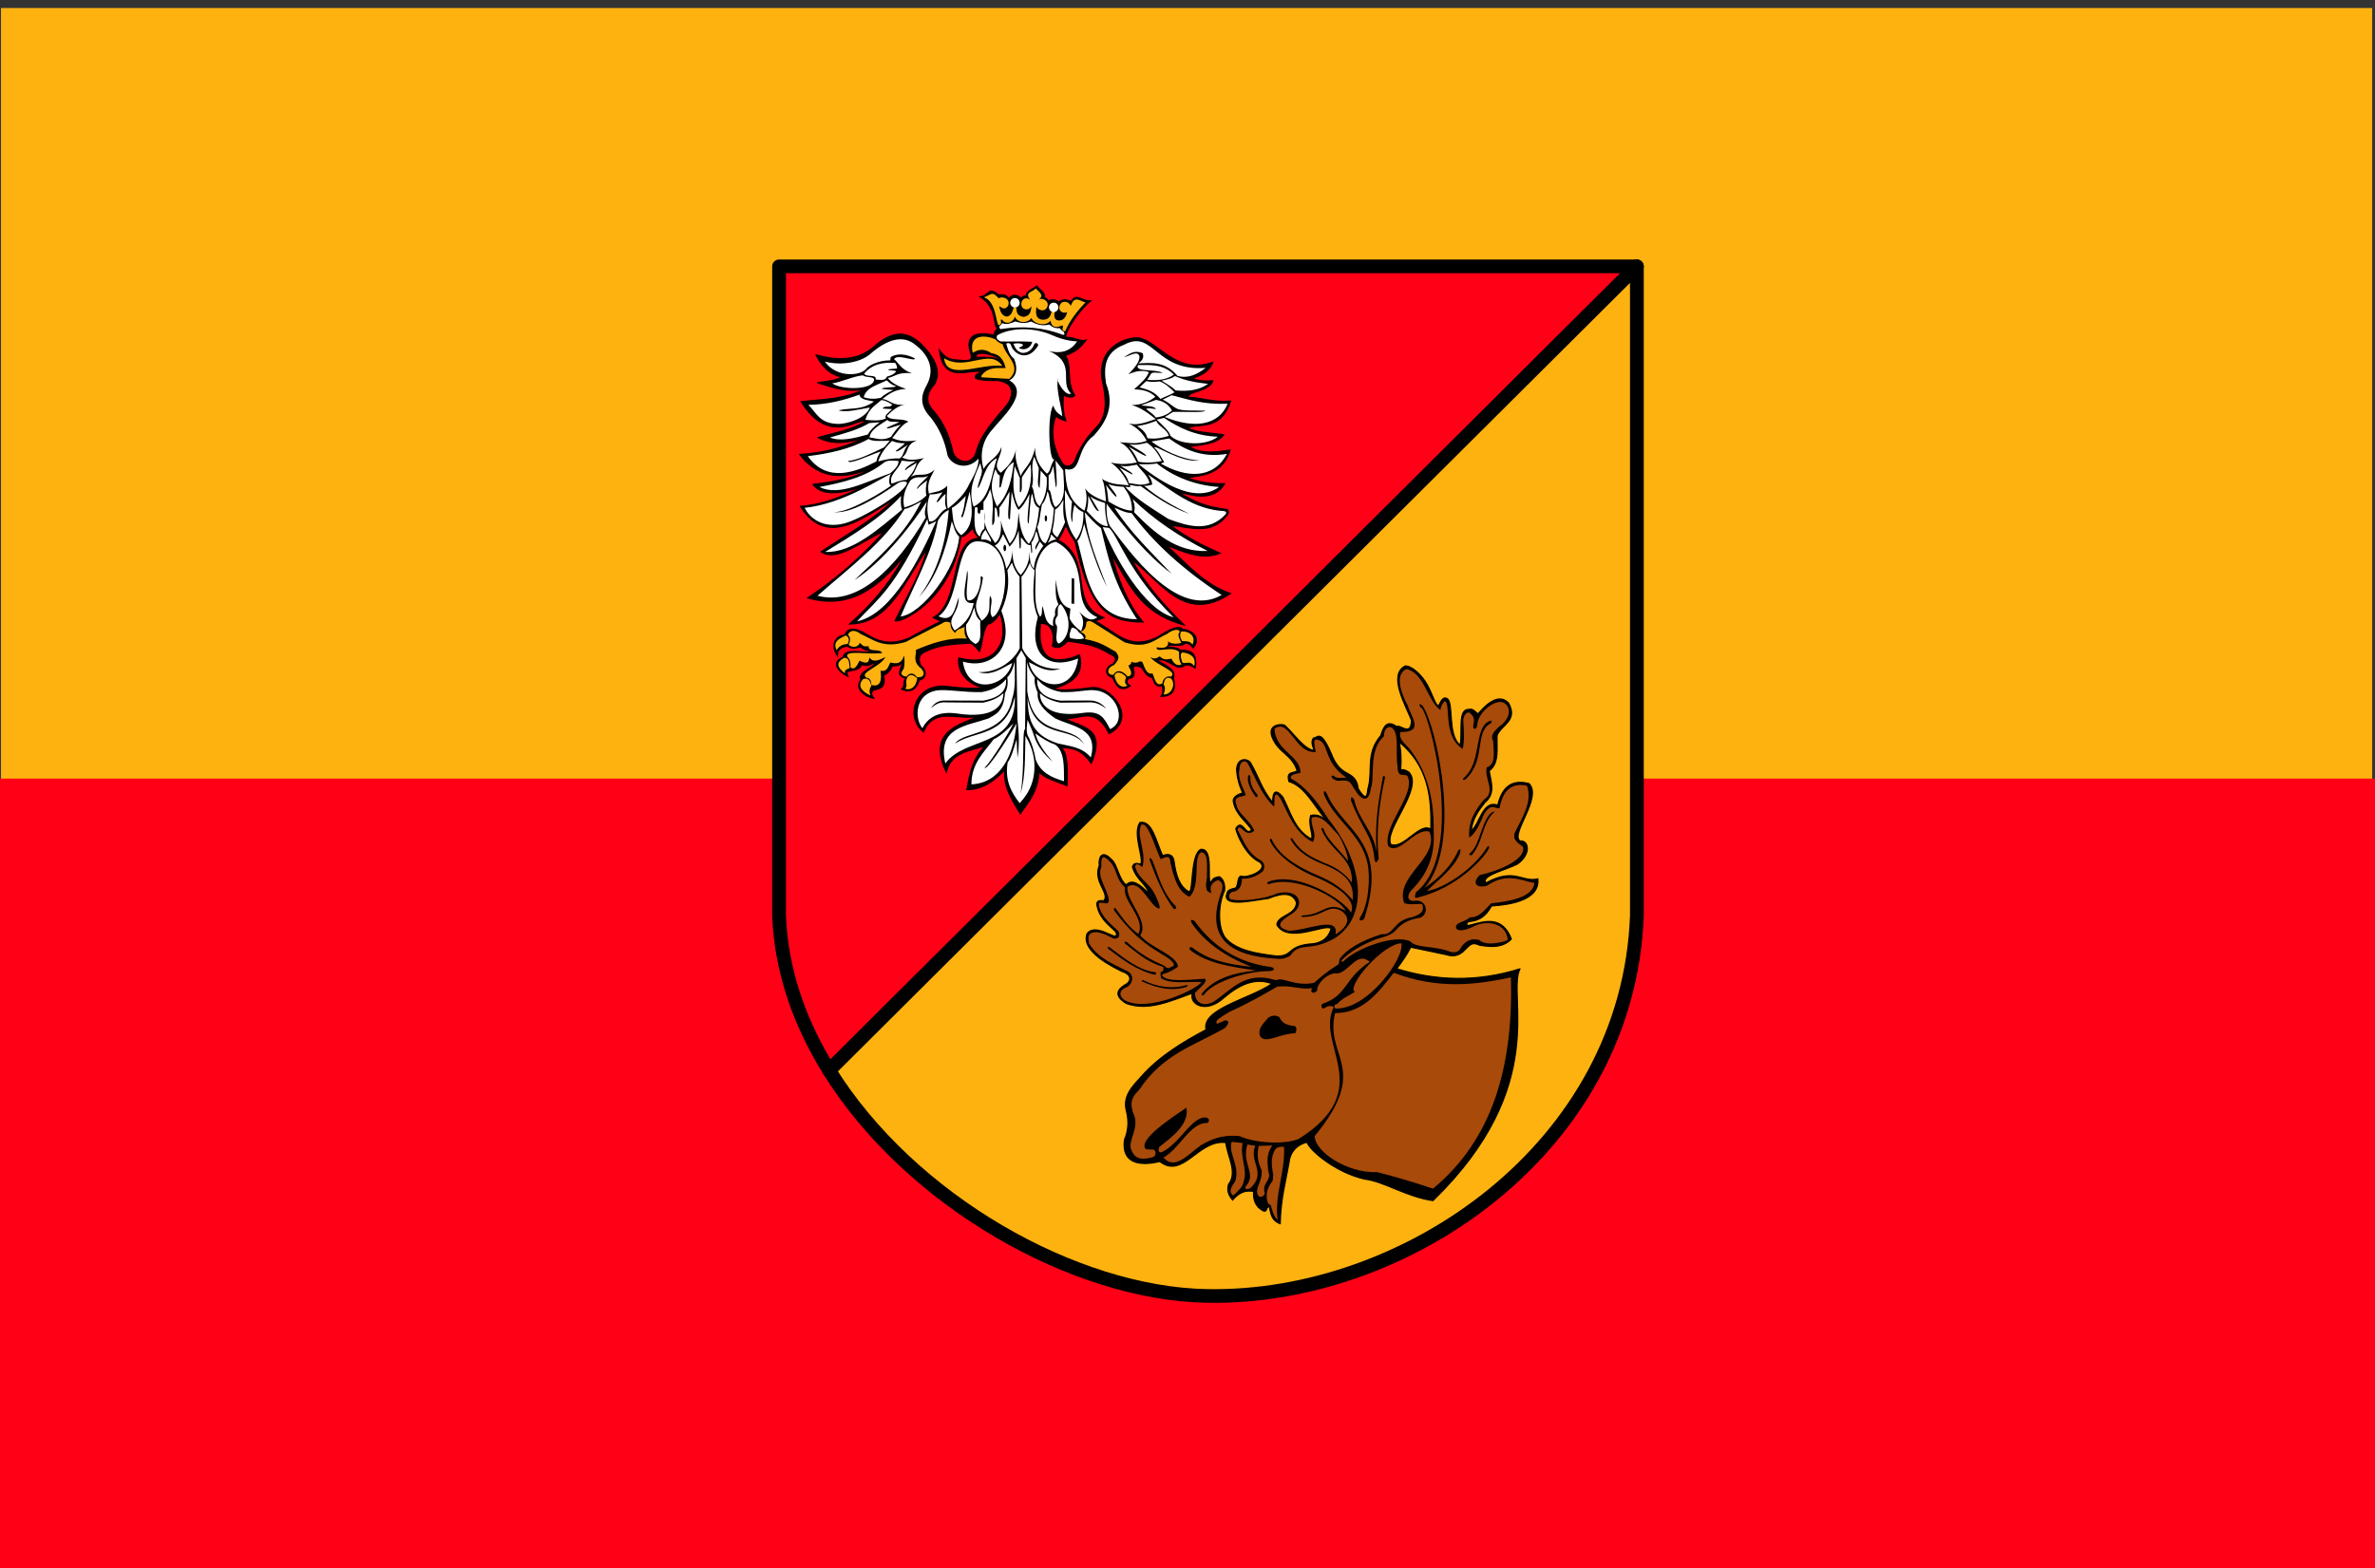 <?xml version="1.0" encoding="UTF-8" standalone="no"?>
<!-- Created with Inkscape (http://www.inkscape.org/) -->

<svg
   xmlns:dc="http://purl.org/dc/elements/1.1/"
   xmlns:cc="http://creativecommons.org/ns#"
   xmlns:rdf="http://www.w3.org/1999/02/22-rdf-syntax-ns#"
   xmlns:svg="http://www.w3.org/2000/svg"
   xmlns="http://www.w3.org/2000/svg"
   xmlns:sodipodi="http://sodipodi.sourceforge.net/DTD/sodipodi-0.dtd"
   xmlns:inkscape="http://www.inkscape.org/namespaces/inkscape"
   version="1.0"
   width="743.31"
   height="491"
   id="svg1325"
   inkscape:version="0.48.4 r9939"
   sodipodi:docname="POL_powiat_białostocki_COA.svg">
  <rect width="100%" height="100%" fill="#333333" stroke="none"/>
  <sodipodi:namedview
     pagecolor="#ffffff"
     bordercolor="#666666"
     borderopacity="1"
     objecttolerance="10"
     gridtolerance="10"
     guidetolerance="10"
     inkscape:pageopacity="0"
     inkscape:pageshadow="2"
     inkscape:window-width="1366"
     inkscape:window-height="706"
     id="namedview19"
     showgrid="false"
     inkscape:zoom="1"
     inkscape:cx="340.36053"
     inkscape:cy="261.0398"
     inkscape:window-x="-8"
     inkscape:window-y="-8"
     inkscape:window-maximized="1"
     inkscape:current-layer="svg1325">
    <inkscape:grid
       type="xygrid"
       id="grid2996"
       empspacing="5"
       visible="true"
       enabled="true"
       snapvisiblegridlinesonly="true" />
  </sodipodi:namedview>
  <defs
     id="defs1328" />
  <rect
     style="fill:#feb20f;fill-opacity:1;stroke:none"
     id="rect2998-1"
     width="742.112"
     height="247.272"
     x="0.315"
     y="2.508" />
  <rect
     style="fill:#ff0017;fill-opacity:1;stroke:none"
     id="rect2998"
     width="743.612"
     height="247.25"
     x="0"
     y="243.75" />
  <g
     transform="matrix(0.366,0,0,0.364,474.694,161.061)"
     id="g2886"
     style="stroke:none" />
  <g
     transform="matrix(0.366,0,0,0.364,241.675,81.243)"
     id="g2419">
    <g
       transform="translate(-4.319,-4.8)"
       id="g3970">
      <path
         d="M 53.02,702.227 C 27.814,661.453 11.968,616.364 10.205,569.098 l 0,-558.412 733.527,0 L 53.02,702.227 z"
         id="path4304"
         style="fill:#ff0017;fill-opacity:1;fill-rule:evenodd;stroke:#000000;stroke-width:11.771;stroke-linecap:round;stroke-linejoin:round;stroke-miterlimit:4;stroke-opacity:1;stroke-dasharray:none;stroke-dashoffset:0"
         inkscape:connector-curvature="0" />
      <path
         d="m 743.732,10.685 0,558.412 C 736.443,768.548 546.269,899.508 375.974,896.195 263.162,894.25 122.516,814.644 53.02,702.227 L 743.732,10.685 z"
         id="path2192"
         style="fill:#feb20f;fill-opacity:1;fill-rule:evenodd;stroke:#000000;stroke-width:11.771;stroke-linecap:round;stroke-linejoin:round;stroke-miterlimit:4;stroke-opacity:1;stroke-dasharray:none;stroke-dashoffset:0"
         inkscape:connector-curvature="0" />
    </g>
    <path
       d="m 37.448,82.025 c 20.687,5.88 38.404,4.236 51.618,-8.813 17.479,-14.392 29.654,-9.784 40.299,1.63 7.607,7.904 16.278,20.777 9.431,32.363 -6.445,7.334 -8.589,14.964 -0.629,23.291 8.613,10.172 13.733,22.09 16.367,35.252 2.805,8.819 16.559,12.501 20.144,-0.629 3.037,-13.219 14.517,-26.439 25.809,-39.658 4.382,-5.521 9.421,-19.047 -7.554,-21.403 -6.89,-0.034 -13.926,0.077 -18.885,-1.888 -1.794,-4.777 5.101,-3.609 4.406,-5.665 -11.227,-2.454 -31.993,10.558 -35.407,-18.561 6.649,9.235 12.007,8.1 17.163,8.689 11.516,1.316 10.433,-1.905 9.687,-5.573 -4.575,-12.504 0.224,-20.361 19.77,-15.912 0.133,-1.668 0.851,-4.052 3.4,-6.203 -4.833,-0.1 0.685,-16.428 -15.055,-26.855 7.868,-0.895 6.189,-9.372 15.55,-1.683 3.24,-0.16 6.54,-0.561 8.813,3.147 3.499,-4.383 8.219,-2.938 10.396,0 0.905,-1.437 2.363,-2.319 4.762,-2.262 -0.577,-3.979 5.288,-5.81 8.763,-8.439 2.437,3.282 7.844,5.904 6.295,10.072 2.164,0.221 2.674,1.545 3.403,2.724 3.062,-1.571 6.125,-1.364 9.187,1.053 2.445,-2.735 6.269,-2.366 10.701,-0.629 4.117,-7.714 8.576,-0.167 16.435,-0.443 -7.029,4.911 -22.368,25.515 -21.147,31.425 7.263,-0.698 11.831,3.981 17.252,2.244 -4.21,5.548 -8.311,10.126 -17.881,13.238 6.312,8.1 0.398,22.858 8.233,34.335 -2.18,2.559 -7.083,1.215 -9.798,-0.206 -0.501,7.792 -0.296,15.349 2.175,22.151 -2.756,-0.947 -5.034,-1.501 -8.676,-4.219 -4.769,13.582 -2.469,26.88 5.223,39.964 3.07,5.568 10.326,3.496 11.96,-3.777 5.077,-11.842 10.93,-19.41 16.996,-25.809 10.049,-9.838 9.047,-23.501 6.295,-37.77 -8.486,-33.52 24.823,-42.858 33.363,-39.029 15.974,5.713 31.698,30.983 60.431,20.144 -2.961,8.241 -10.085,11.38 -18,14.173 5.289,1.464 10.766,2.692 18.018,1.701 -2.21,9.445 -22.363,9.093 -20.792,14.341 9.739,-0.016 20.975,4.609 35.95,3.166 -7.441,23.998 -23.086,19.594 -36.579,22.643 4.778,4.486 19.66,4.642 30.727,6.432 -5.477,7.657 -17.715,8.554 -29.468,9.935 7.736,5.483 18.67,6.086 34.878,3.098 -7.243,26.716 -36.823,21.104 -34.878,24.6 8.025,2.697 17.237,4.682 30.216,4.406 -11.239,19.662 -38.047,5.495 -37.77,8.183 9.395,5.85 19.725,11.337 37.962,13.749 3.426,-0.204 3.275,1.827 2.776,4.076 -14.117,19.354 -32.01,11.016 -48.922,9.873 12.286,9.747 26.923,17.142 42.176,23.921 -16.358,6.363 -31.025,-1.37 -45.953,-6.924 16.913,15.75 32.211,33.789 54.766,41.547 -39.236,26.669 -58.98,-10.338 -84.352,-28.957 13.015,23.382 28.738,39.996 44.694,56.025 -39.233,-10.769 -47.638,-37.544 -62.32,-61.061 5.921,20.393 12.45,40.617 27.187,58.562 -33.051,-0.011 -46.019,-14.406 -58.032,-69.263 -2.815,-4.265 -5.81,-8.171 -7.672,-14.341 -2.073,3.606 -3.501,8.847 -7.111,12.945 31.968,16.955 7.873,54.612 39.334,66.863 l -7.554,3.147 c 16.718,7.314 27.951,26.643 54.136,13.219 9.944,-6.627 17.785,-10.101 20.773,-6.295 5.956,0.126 17.144,6.314 9.019,15.924 -2.144,-2.832 -5.392,-5.406 -7.76,-3.334 -1.671,2.622 -13.544,-1.039 -14.478,3.147 7.817,-0.675 10.362,1.065 11.212,2.381 9.053,-0.573 15.065,2.424 12.708,15.245 -2.938,-2.505 -5.875,-2.996 -8.813,-2.518 -7,6.046 -11.426,-5.213 -23.921,-5.036 5.57,5.231 17,7.414 14.173,16.18 3.822,14.445 -5.445,15.672 -10.633,15.619 2.008,-2.31 1.97,-6.45 0.866,-9.137 -5.839,1.495 -6.64,-3.169 -8.183,-6.924 -4.541,-1.023 -6.658,-4.418 -9.205,-8.931 -2.592,-0.445 -8.986,-3.916 -6.532,3.895 0.408,4.809 -1.909,5.412 -4.484,5.746 -2.526,1.714 -1.759,4.607 1.2,6.32 -8.893,6.437 -12.225,-1.397 -15.169,-7.266 -8.844,-2.633 -3.937,-10.909 0.198,-11.095 2.607,-3.147 4.955,-6.295 -3.147,-9.442 -13.551,-8.607 -24.046,-8.661 -35.252,-10.701 -5.879,6.557 -9.707,6.138 -13.12,4.307 1.91,-6.885 1.03,-20.389 -10.172,-19.414 -2.865,27.59 7.314,37.864 33.363,27.068 4.894,18.759 -9.475,25.133 -22.151,28.907 4.241,2.145 20.106,1.019 31.924,-0.728 17.045,-2.521 40.509,26.147 15.543,39.551 -11.853,-24.238 -24.697,-12.241 -37.907,-12.964 13.65,7.439 36.129,7.115 22.662,38.399 -10.745,-14.61 -17.891,-12.427 -25.809,-13.849 5.838,5.866 5.595,17.769 4.986,33.058 -8.683,-3.522 -18.883,-6.286 -23.871,-11.655 -1.028,16.598 -8.727,25.403 -15.993,35.763 -7.292,-11.695 -14.689,-23.61 -13.356,-37.701 -9.821,10.959 -20.526,17.054 -32.341,17.046 2.507,-12.878 4.083,-25.854 15.737,-37.77 -13.154,4.665 -29.106,5.353 -33.363,22.662 -17.069,-35.607 12.624,-41.2 29.823,-48.708 -17.169,6.047 -39.655,-9.12 -49.306,14.173 -16.638,-13.601 -6.343,-41.865 19.433,-39.155 5.808,0.611 23.233,2.791 30.977,1.111 -13.912,-4.021 -21.566,-13.661 -20.225,-25.622 32.873,8.886 43.375,-15.393 35.252,-38.399 -2.981,4.711 -6.239,8.683 -10.701,9.442 -4.801,7.563 -3.798,15.774 -6.806,23.428 -3.404,-3.778 -6.314,-8.006 -10.19,-7.061 -10.317,0.754 -23.958,1.067 -34.928,6.688 -7.659,2.829 -7.039,7.402 -5.36,12.197 6.138,4.905 4.701,12.058 -1.19,12.727 -2.691,10.1 -9.482,10.385 -14.939,7.928 3.737,-3.82 0.547,-5.559 3.54,-9.324 -9.94,-3.512 -3.005,-7.706 -3.285,-13.712 -2.892,3.812 -5.223,2.505 -8.115,2.96 -1.774,4.001 -4.334,6.694 -7.604,8.202 2.421,10.856 -3.379,11.436 -8.694,12.621 -2.974,3.003 -0.954,4.896 0.374,6.943 -6.354,-0.621 -17.343,-7.778 -11.075,-15.756 -3.006,-7.152 12.058,-10.608 12.59,-15.108 -3.707,1.205 -6.016,4.274 -12.453,1.839 0.307,3.929 -5.22,4.675 -10.209,5.715 -2.581,0.564 -1.935,2.511 -1.091,4.544 -5.901,-2.683 -16.051,-11.331 -3.945,-16.504 1.231,-8.51 17.626,-2.938 26.439,-4.406 -3.879,-1.332 -8.779,-1.305 -11.331,-4.406 -4.961,1.448 -8.862,1.411 -11.331,-0.629 -5.949,0.418 -8.798,3.16 -8.763,8.065 -5.926,-8.155 -2.082,-17.374 6.245,-17.507 2.889,-7.027 8.891,-5.881 15.737,-2.518 10.955,7.271 22.808,12.295 39.677,4.78 8.832,-4.925 17.725,-9.789 27.05,-14.223 l -6.688,-3.197 c 24.42,-13.302 13.095,-68.036 39.403,-68.241 -2.303,-2.939 -5.69,-5.206 -5.017,-9.137 -3.567,3.081 -7.134,8.102 -10.701,7.554 -7.581,53.428 -50.655,74.741 -56.349,72.616 9.564,-20.397 21.838,-39.289 27.392,-61.915 -18.633,26.783 -31.992,64.599 -66.234,64.601 17.606,-15.803 34.199,-33.859 47.349,-59.565 -22.203,28.254 -47.518,47.516 -83.093,37.14 24.044,-16.071 45.824,-35.161 65.38,-57.215 -18.417,7.374 -40.067,27.034 -54.049,17.557 21.513,-14.563 44.68,-27.473 63.012,-45.218 -22.485,12.124 -57.195,44.22 -80.638,6.189 21.192,-1.679 40.087,-10.491 56.38,-18.05 -20.066,6.981 -37.493,10.003 -45.679,-0.835 19.149,-2.39 37.333,-5.553 49.1,-13.849 -27.195,11.683 -46.693,6.26 -60.431,-11.96 23.096,-1.244 41.255,-7.425 57.913,-15.108 -13.887,4.332 -27.8,8.036 -42.176,0.629 13.146,-4.111 25.627,-5.566 39.658,-13.219 -2.175,-6.565 -29.603,22.413 -54.136,-17.626 18.276,-2.262 36.193,-1.654 55.395,-11.331 -15.548,4.097 -28.401,-0.968 -41.547,-5.036 7.447,-1.156 15.663,-1.543 20.773,-5.036 C 48.613,99.019 42.376,91.34 37.448,82.025 z m 136.693,0.83 c 2.709,-6.283 25.007,2.909 21.056,4.1 -7.581,-5.302 -23.366,-0.885 -21.056,-4.1 z"
       id="path3173"
       style="fill:#000000;fill-opacity:1;fill-rule:evenodd;stroke:#000000;stroke-width:1px;stroke-linecap:butt;stroke-linejoin:miter;stroke-opacity:1"
       inkscape:connector-curvature="0" />
    <path
       d="m 193.577,56.458 c 4.531,0.13 0.086,-6.278 3.062,-4.592 3.761,5.429 10.732,1.022 10.716,-2.952 2.443,5.869 10.57,6.616 14.433,1.312 1.151,4.937 11.986,8.063 16.183,2.406 0.63,2.693 1.484,7.658 9.732,4.155 2.999,-0.321 -2.141,4.632 2.843,4.92 3.843,-9.087 10.054,-17.187 17.386,-24.821 -4.584,-0.797 -9.318,-6.593 -12.574,2.952 -2.149,-4.479 -7.431,-4.183 -8.747,-1.64 -3.496,5.334 1.925,9.071 5.686,6.998 -1.739,6.737 -5.001,7.346 -7.545,7.217 -3.829,-0.162 -4.028,-5.03 -2.952,-7.545 l -2.843,-0.328 c -1.075,5.936 -4.078,7.371 -7.763,7.217 -6.313,-0.517 -5.959,-6.275 -5.139,-11.262 0.421,2.19 6.065,5.56 8.857,0.875 2.91,-5.271 -4.047,-9.351 -7.217,-6.561 5.611,-4.5 0.2,-6.866 -2.406,-9.95 -1.853,3.105 -9.985,2.722 -4.811,9.732 -4.06,-2.949 -7.653,-0.019 -7.435,3.936 0.097,5.224 7.096,5.979 8.638,1.203 -0.224,3.45 -0.509,9.143 -7.107,9.622 -6.589,-1.46 -5.077,-5.235 -6.014,-8.31 l -1.968,0 c -1.329,3.321 -1.618,7.508 -6.233,8.091 -5.083,-1.308 -5.206,-5.294 -6.342,-8.857 1.42,0.083 4.565,4.386 7.763,-0.656 2.13,-5.692 -4.466,-8.325 -8.201,-6.342 -5.547,-5.986 -5.262,-3.695 -12.465,-0.765 10.387,3.656 9.97,21.202 12.465,23.946 z m -46.588,28.503 c 2.345,19.743 31.224,4.106 49.869,6.538 -11.152,-15.847 -30.381,5.099 -49.869,-6.538 z m 24.429,-4.837 c -3.526,-16.302 11.334,-15.336 19.565,-11.375 1.291,1.617 3.042,3.081 6.142,4.095 1.903,9.934 17.262,18.95 5.687,29.802 l -22.295,-1.251 c -2.496,0.144 -1.534,-0.78 -1.365,-1.82 6.014,-7.964 14.752,-5.874 20.475,-6.256 -1.656,-6.78 -4.699,-11.805 -12.209,-12.772 -6.785,-4.687 -11.835,-2.501 -13.953,-1.333 l -2.047,0.91 z"
       id="path3945"
       style="fill:#feb20f;fill-opacity:1;fill-rule:evenodd;stroke:none"
       inkscape:connector-curvature="0" />
    <path
       d="m 145.948,312.593 c 1.874,-1.437 4.262,-1.337 6.43,-0.13 0.202,4.646 1.3,5.984 4.063,8.768 1.392,-3.637 5.385,-3.796 8.156,-5.227 -0.539,3.449 -0.08,7.469 1.896,10.072 -15.6,-1.167 -29.658,3.836 -43.517,9.63 0.318,4.653 -2.829,8.842 2.859,14.747 4.49,2.848 5.978,9.688 -2.036,8.687 -2.996,-3.814 -5.992,-4.156 -8.988,-0.321 -6.161,-1.048 -4.462,-3.993 -2.247,-7.062 0.809,-3.394 0.679,-7.258 0.321,-11.235 -2.618,7.971 -7.249,7.029 -11.877,6.099 -1.869,3.328 -2.346,8.141 -8.346,7.062 1.088,7.198 0.336,14.686 -7.855,12.178 0.141,-3.85 -1.921,-6.236 -4.023,-6.079 -7.214,-4.623 12.03,-9.326 16.051,-17.977 -5.457,2.994 -10.666,5.153 -13.804,0.321 0.042,5.905 -3.726,5.143 -8.346,2.889 -2.153,4.519 -4.394,8.488 -7.704,5.778 0.169,-5.217 -0.983,-7.573 -2.568,-8.988 -3.129,-6.36 18.549,-1.717 29.664,-3.34 -2.033,-4.439 -11.899,0.019 -11.687,-5.969 -4.484,1.003 -5.794,-1.167 -7.443,-2.999 -0.547,3.2 -5.894,5.402 -9.57,1.715 1.581,-3.295 1.882,-6.224 -0.642,-8.346 2.467,-5.756 8.356,-2.969 10.593,-0.963 11.228,5.04 19.511,12.975 39.043,6.942 l 31.579,-16.251 z m -81.539,18.127 c -5.092,0.12 -7.486,2.448 -9.378,5.186 -3.407,-7.238 2.259,-9.941 8.054,-12.578 2.887,1.853 3.143,4.363 1.324,7.392 z m -3.089,11.916 c 5.083,-0.523 4.292,4.829 4.965,8.716 -2.673,1.026 -5.058,2.162 -3.972,4.634 -9.163,-7.026 -5.729,-10.378 -0.993,-13.35 z m 54.283,16.66 c 2.998,-3.848 5.669,-1.129 8.385,0.662 -1.061,9.435 -7.409,10.673 -10.371,9.047 2.814,-2.133 -0.432,-4.936 1.986,-9.709 z m -38.065,1.765 c 3.702,-1.629 6.227,0.012 7.282,5.737 -2.016,2.549 -1.788,5.323 -0.883,8.165 -8.606,-4.193 -10.739,-8.827 -6.399,-13.902 z"
       id="path4008"
       style="fill:#feb20f;fill-opacity:1;fill-rule:evenodd;stroke:none"
       inkscape:connector-curvature="0" />
    <path
       d="m 275.197,312.623 c -1.874,-1.437 -5.323,-2.752 -6.548,-0.484 -0.202,4.646 -1.772,6.809 -5.124,8.414 2.852,0.253 5.834,3.304 3.858,5.906 12.417,2.37 15.748,4.779 26.425,10.927 2.511,3.475 4.126,5.542 -1.563,11.446 -6.612,2.376 -6.213,8.863 -0.439,8.334 3.35,-5.7 8.939,-2.505 11.935,1.329 4.628,0.131 3.519,-4.818 1.304,-7.887 -0.809,-3.394 1.797,-0.657 2.154,-4.634 5.643,2.354 5.74,-1.332 9.166,-0.03 1.869,3.328 2.935,11.206 8.936,10.127 2.802,8.023 3.79,10.678 8.444,8.524 -0.141,-3.85 4.396,-7.297 6.852,-5.608 7.514,-4.752 -11.747,-9.346 -17.465,-17.269 3.217,2.287 5.243,1.499 8.263,-0.386 3.376,3.194 5.612,2.785 9.997,1.946 2.153,4.519 4.984,6.602 8.647,4.953 -2.763,-3.921 -1.964,-7.69 -2.147,-10.874 -6.655,-5.535 -20.24,1.748 -19.038,-3.887 4.484,1.003 10.745,1.19 9.683,-5.711 0.547,3.2 9.902,3.162 11.221,1.715 -1.581,-3.295 -3.65,-7.167 -1.126,-9.289 -1.524,-3.752 -8.592,-0.258 -10.829,1.748 -11.228,5.04 -16.917,13.329 -36.45,7.296 l -26.157,-16.605 z m 75.291,15.534 c 5.092,0.12 7.014,0.326 8.907,3.064 3.407,-7.238 -3.084,-11.945 -9.587,-11.281 -1.472,2.442 -1.14,5.188 0.68,8.217 z m 0.025,9.794 c -2.372,1.717 -0.402,6.715 0.34,8.834 2.673,1.026 6.944,-2.081 9.984,2.984 2.562,-9.855 -6.648,-11.557 -10.323,-11.818 z m -47.8,21.257 c -2.998,-3.848 -8.498,-6.08 -10.036,-1.106 2.004,9.081 7.527,10.673 10.961,8.34 -2.814,-2.133 -1.926,-4.465 -0.925,-7.234 z m 38.418,1.176 c -3.702,-1.629 -5.402,-0.577 -6.457,5.148 2.016,2.549 0.963,5.677 0.058,8.518 6.484,0.522 10.739,-8.591 6.399,-13.666 z"
       id="path4053"
       style="fill:#feb20f;fill-opacity:1;fill-rule:evenodd;stroke:none"
       inkscape:connector-curvature="0" />
    <path
       d="m 211.619,37.214 c 0,2.233 -1.812,4.046 -4.046,4.046 -2.233,0 -4.046,-1.812 -4.046,-4.046 0,-2.233 1.812,-4.046 4.046,-4.046 2.233,0 4.046,1.812 4.046,4.046 z m 33.131,3.936 c 0,2.233 -1.812,4.046 -4.046,4.046 -2.233,0 -4.046,-1.812 -4.046,-4.046 0,-2.233 1.812,-4.046 4.046,-4.046 2.233,0 4.046,1.812 4.046,4.046 z m 15.967,29.29 c -6.203,9.49 -15.443,10.529 -24.004,8.227 24.007,10.79 8.328,26.461 18.87,36.716 -5.363,2.524 -13.262,-12.503 -11.237,-12.842 -1.994,9.258 3.71,26.736 3.607,32.184 -2.763,-2.087 -5.752,-3.215 -7.62,-9.108 -5.399,7.503 -3.73,49.592 1.003,46.152 -4.288,6.648 -2.929,10.125 -6.398,12.404 -5.797,-5.355 -10.692,-13.025 -10.056,-22.688 -3.267,15.701 -10.123,18.21 -12.441,24.932 -1.926,-8.01 -6.18,-15.153 -3.481,-24.956 -2.762,13.158 -7.935,16.56 -13.444,21.932 -8.22,-6.031 1.197,-14.106 0.472,-22.26 -2.83,9.358 -10.817,11.22 -15.25,19.063 -4.535,-16.476 1.785,-27.769 7.802,-34.323 6.495,-8.586 32.693,-31.349 14.247,-41.938 6.837,-3.616 7.107,-11.261 4.037,-18.651 -3.847,-2.751 -5.18,-7.615 -6.674,-12.931 0.617,-0.262 2.203,-1.221 3.864,0.691 1.881,8.113 14.585,15.876 23.477,0.803 -0.099,-1.486 -1.57,-2.792 -3.211,-1.405 -1.887,5.383 -6.196,8.324 -10.836,7.826 -5.383,-1.794 -5.59,-4.89 -7.224,-7.826 2.753,-0.423 5.504,-0.823 8.026,0.602 0.924,2.225 -3.779,1.793 -2.809,3.411 6.715,2.452 10.134,-2.348 10.99,-5.707 -10.413,-0.578 -20.084,-0.009 -27.243,-0.313 -3.764,-1.888 -3.46,-3.562 -2.809,-5.217 11.793,-6.882 31.381,-7.081 46.943,-0.184 8.318,3.687 15.058,5.083 21.398,5.406 z M 176.414,171.345 c 0.511,7.028 -5.189,16.902 -7.569,21.084 -4.146,9.577 -11.264,15.883 -18.651,21.895 -1.476,-6.577 -0.68,-13.155 -0.541,-19.733 -5.483,5.591 -10.493,5.037 -15.678,6.758 -2.143,-9.672 2.022,-14.612 4.866,-20.543 -8.26,7.369 -13.21,1.947 -20.543,6.217 5.499,-4.694 3.665,-11.011 11.623,-16.218 -6.209,1.201 -12.394,2.728 -18.922,-0.541 6.523,-4.446 2.447,-10.998 12.913,-14.697 -9.837,1.295 -15.698,0.583 -21.293,-2.062 4.459,-4.77 6.989,-10.746 13.786,-14.056 -5.598,-3.404 -14.875,-0.361 -18.381,-4.866 4.46,-4.611 9.261,-8.653 15.678,-10.001 -10.611,1.864 -13.453,-4.138 -19.462,-4.595 4.693,-3.621 9.91,-8.254 20.235,-8.696 -5.424,-1.731 -12.183,-4.733 -15.64,-9.415 5.903,-0.921 8.585,-5.431 20.629,-4 -9.509,-3.485 -10.873,-8.43 -15.223,-12.218 2.707,-4.881 17.838,2.528 17.84,-0.541 -6.938,-3.834 -15.359,-4.866 -20.814,-1.081 l -0.27,2.703 C 90.622,86.578 82.413,91.402 80.82,93.535 75.447,100.731 54.629,101.567 45.021,87.835 c 15.338,3.79 31.041,0.266 38.866,-6.604 13.046,-11.453 27.461,-17.672 39.006,-7.468 9.626,7.395 17.325,19.784 8.92,34.87 -4.517,8.181 -6.08,16.832 3.784,27.301 7.804,9.922 12.117,20.87 14.326,32.437 2.733,7.976 16.084,13.992 26.49,2.973 z M 78.669,98.121 c 5.536,-6.901 14.169,-10.21 26.573,-9.146 1.135,1.761 1.586,3.282 1.556,4.592 -0.038,0.482 -7.547,0.407 -7.679,1.189 0.336,0.888 7.129,0.3 6.742,1.636 -1.706,2.455 -5.362,3.744 -7.788,4.324 -1.098,3.985 -6.043,2.627 -9.64,2.472 1.424,-4.839 -8.55,-1.643 -9.764,-5.067 z m -27.33,8.425 c 7.808,-1.124 18.434,-6.288 26.265,-6.946 2.6,2.386 10.175,0.568 9.485,4.267 -1.47,8.572 -27.983,8.295 -35.75,2.679 z m 26.89,11.848 c 2.419,-8.808 12.331,-10.498 19.781,-14.527 1.913,2.125 4.179,4.014 7.727,5.048 -0.187,1.511 -12.612,0.832 -11.848,2.267 0.217,0.407 9.684,1.03 9.684,1.03 -3.52,1.749 -7.031,3.447 -10.818,6.8 -5.544,1.198 -10.356,0.931 -14.527,-0.618 z m 15.145,2.473 c 3.394,0.292 6.318,1.996 9.169,3.915 -1.224,3.315 -6.717,0.227 -8.036,3.4 l 8.036,0.515 c -2.781,2.736 -7.105,5.558 -5.254,8.036 -5.504,2.404 -11.582,1.655 -17.618,1.133 3.146,-10.133 8.768,-12.486 13.703,-16.999 z m -18.751,-4.636 c 0.783,4.704 7.554,4.543 12.363,5.976 -10.992,7.881 -20.193,5.014 -30.29,7.521 6.151,2.152 17.018,-0.748 26.787,-2.473 -3.004,9.278 -19.922,14.674 -28.126,14.115 -15.233,-0.661 -17.738,-9.933 -24.417,-16.381 16.151,-0.217 30.264,-3.897 43.683,-8.757 z M 49.367,153.063 c 11.912,-3.344 23.974,-6.513 33.699,-12.408 l 8.883,-0.705 c -4.547,3.359 -8.23,6.841 -10.152,10.575 -12.128,3.35 -23.996,6.206 -32.43,2.538 z m 33.84,0 c 1.224,-7.582 9.257,-10.788 15.369,-15.228 0.579,2.284 6.469,1.492 10.293,1.974 l -10.575,4.653 c -1.695,2.493 7.65,-1.509 11.703,-2.397 -3.374,3.278 -6.072,6.781 -8.319,10.434 -7.888,3.937 -12.638,1.078 -18.471,0.564 z m 17.343,2.82 c -6.673,-0.057 -14.847,0.936 -18.048,-1.551 -16.448,8.964 -34.09,12.551 -52.029,14.805 16.471,23.623 41.811,13.365 58.656,4.512 0.401,-3.084 1.911,-5.891 3.807,-8.601 -10.28,3.45 -26.638,11.575 -28.2,8.319 9.113,-1.05 19.021,-6.105 31.02,-11.844 l 4.794,-5.64 z m 1.974,0.141 c 2.937,1.387 6.557,2.091 10.998,1.974 -1.59,1.949 -4.866,4.319 -7.896,6.627 0.807,1.822 6.59,-2.99 10.434,-5.217 -4.233,4.976 -3.445,9.602 -7.191,11.703 -6.526,-0.312 -12.405,0.995 -18.189,2.538 1.868,-6.064 5.84,-11.937 11.844,-17.625 z m -7.473,19.035 c 3.498,-3.089 8.42,-1.905 12.972,-1.833 0.231,4.285 -3.506,7.38 -6.909,10.575 -21.179,7.404 -43.812,20.261 -60.771,11.844 20.18,-3.808 39.721,-8.619 54.708,-20.586 z m 27.777,-1.551 c -5.799,0.469 -8.732,-0.136 -12.138,-0.564 -2.884,8.8 -11.078,11.479 -8.647,19.893 4.643,-1.456 7.069,-2.984 13.101,-3.361 2.368,-4.024 5.32,-4.819 8.531,-14.699 -3.724,2.274 -8.047,4.647 -10.011,6.627 -0.514,-1.829 3.438,-4.663 9.165,-7.896 z m -20.876,10.758 c -1.538,0.171 -3.241,9.62 -0.218,10.023 -3.106,2.915 -35.719,23.777 -49.026,22.879 13.459,1.987 36.591,-11.827 55.127,-25.058 2.537,-1.238 4.943,-1.558 7.19,-0.763 3.034,6.579 -39.275,32.49 -53.819,35.734 -17.888,4.532 -29.263,-4.871 -33.446,-13.509 33.911,-3.523 66.255,-26.438 74.192,-29.306 z m 31.485,1.852 c -6.058,2.932 -9.812,-1.166 -15.361,4.14 -4.736,7.399 -7.055,15.008 -5.12,22.988 7.777,-2.257 14.37,-5.482 18.957,-10.35 -1.084,-4.104 -0.374,-8.465 0.545,-12.856 -7.321,5.323 -6.449,5.42 -8.498,7.299 -1.148,-1.156 5.234,-6.83 9.478,-11.221 z m 12.202,14.054 c -3.754,1.226 -7.853,2.16 -10.786,1.743 -2.815,7.67 -2.666,15.935 -0.545,23.314 6.539,1.25 8.524,-8.803 14.817,-10.895 -1.969,-4.422 -1.088,-8.489 -0.872,-12.638 -4.371,2.865 -5.467,7.318 -7.735,6.973 0.714,-2.336 3.372,-5.644 5.12,-8.498 z m -35.407,3.159 c -0.26,4.106 -0.565,8.226 0.872,11.766 -18.847,15.437 -42.31,37.491 -65.803,36.388 23.424,-14.449 47.148,-28.629 64.932,-48.154 z m 3.05,11.112 c 3.225,-0.237 8.663,-3.239 14.163,-6.319 -14.149,29.231 -37.638,48.906 -57.088,67.546 24.571,-15.682 50.085,-48.77 61.881,-67.546 -0.604,4.576 -2.874,9.151 -0.872,13.727 -25.588,43.432 -57.97,76.489 -92.604,67.328 27.5,-24.376 56.624,-45.799 74.519,-74.737 z m 20.482,13.727 6.537,-3.05 c -13.969,31.863 -38.344,80.128 -67.764,86.067 17.412,-18.946 32.258,-27.76 60.138,-88.028 l 1.089,5.011 z m 17.213,-12.856 c -3.36,1.774 -6.586,4.351 -9.369,9.587 -4.375,26.047 -20.022,54.509 -31.812,82.145 18.469,-2.343 47.895,-41.005 50.115,-68.636 -3.962,-3.966 -4.432,-8.806 -6.319,-13.291 -5.257,25.345 -13.029,48.471 -28.108,65.15 15.625,-20.956 23.22,-46.452 25.493,-74.955 z m 2.615,-1.743 c 3.628,-1.582 7.785,-5.803 11.984,-10.241 -1.133,5.752 -1.229,11.159 -3.922,17.431 1.461,5.595 4.695,-12.763 7.19,-21.135 2.587,15.192 3.943,29.717 -7.19,37.477 -7.681,-6.342 -6.873,-15.568 -8.062,-23.532 z m -11.355,93.3 c 19.838,-14.167 13.424,-65.574 33.892,-64.472 33.622,0.941 23.817,60.557 12.232,65.236 -4.356,-5.179 1.79,-13.967 -2.171,-18.442 -1.323,8.257 2.126,14.946 -7.003,21.5 -10.382,-15.169 -1.365,-17.218 1.019,-37.205 -0.995,-0.401 -1.395,-2.621 -2.001,0.094 0.914,3.758 -2.404,21.112 -10.996,19.527 -2.696,-6.722 1.503,-21.216 -0.51,-25.483 -0.879,12.087 -7.033,29.605 5.606,27.776 -2.726,13.863 -9.381,19.081 -16.309,23.699 -8.031,-11.55 3.402,-12.594 3.568,-28.541 -3.519,8.916 -4.142,22.297 -17.328,16.309 z m 30.514,-7.6 c 1.029,4.233 1.42,8.429 5.297,11.396 -0.968,7.047 2.336,17.797 -4.334,19.903 -5.003,-2.763 -8.403,-7.376 -7.865,-16.532 3.823,-4.922 5.105,-9.844 6.902,-14.767 z m 32.261,-38.612 -3.926,6.625 c 1.512,9.731 1.138,20.562 -5.153,34.844 12.648,32.679 -9.346,50.819 -32.881,43.678 3.911,29.289 36.931,22.669 42.205,1.227 -9.074,4.496 -17.417,11.365 -28.955,7.852 18.524,0.707 31.404,-11.806 35.335,-20.612 l -0.143,-61.529 c -3.254,-3.872 -5.128,-7.941 -6.482,-12.085 z m 15.459,0 c 0.313,2.635 1.705,4.808 3.926,6.625 -0.284,8.504 -3.49,25.88 2.801,40.162 -8.039,28.14 5.471,47.26 34.415,35.7 -3.911,31.353 -36.829,26.639 -42.103,3.17 9.074,4.496 15.371,9.218 26.909,5.704 -18.524,0.707 -28.642,-8.943 -32.573,-17.748 l -0.675,-61.427 c 3.309,-3.537 5.326,-7.849 7.3,-12.187 z m -20.542,100.316 c -5.089,6.198 -12.223,9.533 -20.659,11.046 -14.852,0.558 -30.957,-2.881 -39.478,-1.227 -17.798,3.582 -18.193,24.009 -11.361,32.286 5.297,-10.08 14.682,-14.633 29.361,-12.65 31.46,4.862 40.015,-6.68 39.887,-17.387 -3.822,3.328 -7.975,6.076 -17.387,8.088 l -30.855,-0.219 c -7.976,-0.764 -10.481,2.878 -13.941,5.017 2.766,-3.19 5.192,-7.031 13.17,-6.639 l 31.83,0.093 c 15.216,-2.677 20.273,-9.376 19.432,-18.409 z m 26.773,0 c 5.089,6.198 12.223,9.533 20.659,11.046 14.852,0.558 22.412,-2.881 30.933,-1.227 17.798,3.582 24.727,27.276 10.607,33.04 -5.297,-10.08 -8.4,-15.889 -23.079,-13.906 -27.188,4.108 -37,-6.177 -36.871,-16.884 3.822,3.328 7.975,6.076 17.387,8.088 l 23.315,-0.219 c 7.976,-0.764 12.491,3.13 15.952,5.269 -2.766,-3.19 -7.203,-7.283 -15.18,-6.89 l -24.291,0.093 c -15.216,-2.677 -20.273,-9.376 -19.432,-18.409 z M 207.43,345.535 c -1.162,5.407 -3.059,10.547 -6.394,13.756 0.705,4.189 0.397,9.387 -1.973,13.575 -1.085,16.037 -8.283,18.497 -14.073,21.864 -19.122,6.566 -44.151,7.634 -36.943,38.702 16.9,-23.523 60.977,-12.683 59.453,-57.707 -7.583,35.213 -33.988,29.066 -51.16,40.618 8.084,-11.491 42.458,-6.411 48.754,-38.199 3.286,-9.807 2.332,-20.983 2.336,-32.609 z m 1.442,53.523 c -2.274,27.618 -13.682,51.083 -38.507,52.352 -0.016,-18.187 10.717,-27.495 19.037,-38.795 6.738,-3.127 11.581,-8.623 16.874,-13.557 -3.739,7.609 -18.045,31.301 -24.662,38.218 3.026,2.154 25.718,-34.822 27.258,-38.218 z m 9.519,-3.173 c -0.534,4.529 -1.316,9.109 0,13.268 3.577,6.547 5.648,13.597 6.923,20.912 4.267,11.439 13.895,15.508 24.229,18.604 -0.134,-11.593 0.774,-25.854 -7.788,-31.584 -5.913,-1.976 -10.816,-5.242 -16.73,-9.519 2.158,8.725 8.459,16.993 14.71,24.229 -7.639,-6.465 -13.057,-13.93 -15.266,-20.7 -2.229,-6.831 -4.034,-10.058 -6.079,-15.21 z M 217.958,346.274 c 1.332,6.071 3.772,9.449 6.634,13.412 -0.686,4.206 0.448,8.005 2.452,12.98 -0.91,7.935 5.015,15.138 14.855,21.921 14.706,7.364 37.367,7.966 30.575,33.603 -7.981,-9.284 -18.336,-9.549 -28.123,-11.97 -24.513,-7.886 -25.355,-23.565 -26.104,-39.372 7.087,37.348 37.054,23.168 48.602,40.382 -10.243,-19.532 -42.892,-3.014 -48.746,-46.006 L 217.958,346.274 z m -4.903,-10.095 -4.182,6.778 0.865,52.64 c 1.253,11.322 1.803,22.468 0,33.026 l -0.721,-15.864 c -2.354,7.038 -4.228,15.198 -7.644,19.758 -2.584,15.142 2.92,25.617 10.24,35.045 8.484,-9.08 13.884,-20.414 12.403,-36.776 -1.107,-8.923 -4.109,-15.322 -7.499,-21.2 -0.446,17.113 0.252,34.745 -4.182,50.044 3.853,-22.067 1.064,-53.627 3.894,-55.957 l 0.577,-61.005 -3.75,-6.49 z m 43.092,-19.656 c 2.544,0.224 4.647,1.623 6.247,4.361 2.662,1.235 3.415,3.105 4.244,4.951 -4.531,1.322 -7.908,0.335 -11.552,-0.118 -1.847,-2.184 -0.089,-5.811 1.061,-9.194 z m -9.312,-20.157 c 10.561,12.556 7.175,29.387 -1.65,33.949 -4.104,-1.87 -1.1,-10.059 -1.65,-15.088 -2.319,-2.819 -1.802,-5.826 0.589,-8.959 0.49,-3.508 -1.166,-8.088 2.711,-9.902 z m -6.483,18.86 c -8.195,-2.889 -6.769,-11.861 -9.43,-17.21 -0.399,3.372 0.214,8.092 -1.886,9.194 -6.076,-10.222 -3.423,-26.554 -3.772,-40.785 2.53,-15.925 11.072,-22.832 17.446,-23.575 17.805,9.103 19.209,27.584 20.511,36.542 0.874,11.576 2.271,22.876 14.852,28.29 -5.998,4.511 -10.792,-0.002 -15.56,-4.715 4.963,6.783 3.467,11.804 1.65,16.739 -3.773,-2.748 -7.37,-5.849 -9.902,-11.08 l 0.707,-8.487 c -9.511,-2.494 -10.951,-13.68 -12.495,-24.754 -0.147,7.819 -0.538,15.833 2.358,21.218 -1.514,2.351 -3.689,3.876 -2.829,9.194 -1.589,2.325 -2.434,5.326 -1.65,9.43 z m 15.796,-41.257 2.122,0.471 0,21.689 -2.358,-0.236 0.236,-21.925 z M 370.673,93.196 C 327.293,96.698 326.245,59.675 301.063,73.235 c -16.895,6.497 -17.59,19.358 -15.611,33.27 7.395,18.931 0.665,32.631 -10.237,44.786 -16.488,12.316 -9.467,32.465 -24.824,28.919 0.979,13.248 1.694,26.57 16.635,35.829 2.119,-6.723 2.486,-13.153 0.512,-19.194 3.24,4.924 9.92,8.374 17.914,11.26 -0.659,-8.89 -1.571,-16.645 -3.583,-19.45 8.716,5.512 15.565,4.488 23.033,5.63 -3.675,-8.733 -8.952,-15.064 -15.355,-19.706 8.261,2.098 15.351,1.27 22.265,0 -3.698,-7.198 -7.545,-14.218 -14.587,-17.403 7.435,0.301 14.336,2.204 23.033,-1.28 -3.412,-6.654 -8.531,-11.602 -15.355,-14.843 7.678,2.007 15.355,-1.26 23.033,-3.839 -6.566,-5.304 -13.233,-10.097 -20.474,-12.028 8.637,-0.111 14.983,-2.971 20.218,-7.166 -6.057,-5.7 -12.114,-6.021 -18.17,-6.398 5.849,-5.186 11.383,-10.327 12.54,-14.843 -5.801,-1.881 -11.602,-0.843 -17.403,2.047 4.502,-5.118 9.568,-10.237 9.469,-15.355 -1.661,-5.933 -8.615,-0.223 -13.308,0.512 4.639,-2.433 8.278,-6.664 16.123,-3.327 0.696,2.653 0.842,5.376 -3.839,8.701 11.378,-0.477 22.808,-1.988 33.525,10.749 9.224,2.519 16.864,-1.301 24.056,-6.91 z m -57.873,-2.401 c 10.941,-0.225 21.962,-0.776 30.655,8.196 -6.024,4.461 -13.95,5.265 -22.696,4.492 l 2.995,-4.886 c 0.836,-2.373 6.696,-0.8 10.166,-1.103 -6.314,-3.61 -24.233,-0.369 -21.12,-6.698 z m 20.253,13.397 c 3.689,-0.863 8.817,-1.714 11.269,-4.019 9.71,4.418 19.422,5.774 28.37,6.777 -7.559,5.569 -17.17,6.595 -27.661,5.674 -2.851,-2.91 -7.929,-5.771 -11.978,-8.432 z m -18.913,5.753 5.753,-5.359 c 4.467,1 7.994,0.684 11.427,0.236 4.948,1.742 8.841,5.591 12.767,9.378 -3.899,2.494 -8.189,3.587 -12.057,5.753 -5.675,-7.077 -11.809,-8.186 -17.889,-10.008 z m 1.34,15.525 12.609,-4.728 c 5.504,0.753 10.381,3.075 13.791,9.063 -3.24,3.231 -7.767,5.358 -13.949,6.068 -1.644,-2.771 -5.354,-4.852 -8.117,-7.25 1.84,-1.33 5.541,-0.177 8.511,0 -2.25,-3.083 -8.35,-2.315 -12.845,-3.152 z m 18.441,-4.965 7.723,-3.783 c 14.073,3.62 26.745,8.12 47.835,7.329 -7.695,18.858 -28.685,21.669 -53.745,11.427 l 7.014,-4.413 c 9.22,-0.341 26.503,0.93 27.661,-1.024 -9.771,-0.322 -16.22,0.231 -21.881,-0.934 -4.911,-1.011 -7.731,-5.441 -14.606,-8.601 z m -5.122,17.18 6.304,-1.497 c 12.487,8.45 26.569,15.506 45.944,16.234 -10.003,8.26 -33.335,7.045 -40.743,-1.103 -0.116,-2.927 -6.932,-9.305 -11.506,-13.633 z m -16.707,5.516 c 5.92,-0.812 11.31,-2.421 16.392,-4.492 1.262,4.497 9.7,7.63 10.639,13.003 -5.609,1.708 -11.426,2.965 -18.283,1.97 -1.398,-5.563 -5.098,-7.988 -8.747,-10.481 z m -6.698,15.682 c 5.718,1.096 10.352,-0.195 15.052,-1.34 6.456,4.348 9.835,9.962 12.767,15.761 -6.547,1.341 -13.209,1.929 -20.174,0.552 -1.898,-4.56 -4.411,-8.914 -8.196,-12.845 4.938,2.679 11.017,6.727 14.815,8.038 0.999,-1.663 -9.509,-6.777 -14.264,-10.166 z m 18.913,-2.364 15.131,-2.601 c 13.289,9.771 28.202,16.807 49.411,13.239 -11.618,22.148 -35.21,20.699 -56.504,8.353 l 2.837,-1.261 c -2.843,-4.277 -4.469,-9.052 -8.511,-12.53 1.607,-2.412 22.211,13.193 38.772,11.19 -16.193,-1.074 -32.41,-9.726 -41.137,-16.392 z m -26.636,20.726 c 5.364,1.326 9.593,-0.185 14.185,-0.788 3.703,5.207 9.626,9.621 10.718,15.761 -7.165,2.822 -12.121,0.676 -17.731,0 -0.746,-5.034 -4.699,-9.082 -8.038,-13.318 l 11.033,5.989 c 1.73,-1.031 -6.7,-5.073 -10.166,-7.644 z m 15.604,-1.261 c 2.364,0.353 14.447,0.113 15.525,-0.709 14.373,11.605 32.885,19.025 53.351,20.332 -21.952,16.081 -53.793,-7.455 -68.876,-19.623 z m 7.959,8.826 c 21.363,14.611 38.81,30.161 65.488,31.601 1.304,0.533 2.14,1.263 0.946,2.837 -14.651,15.531 -31.658,10.246 -48.781,3.94 -13.372,-8.784 -27.841,-17.046 -37.039,-27.818 l 4.334,0.473 -0.315,-2.049 c 2.915,0.539 5.524,1.461 9.22,1.024 12.053,8.779 24.788,17.95 41.688,23.957 -13.894,-6.812 -27.045,-14.04 -38.851,-24.193 2.735,0.25 4.984,-0.31 7.093,-1.103 -0.328,-3.24 -1.778,-6.058 -3.783,-8.669 z m -33.719,8.449 c 4.336,1.65 8.671,1.954 13.007,2.234 3.735,5.456 7.018,9.356 7.226,20.496 -6.525,-0.13 -13.708,-3.915 -20.233,-7.883 -0.429,-4.866 -0.979,-9.671 -2.102,-14.189 3.141,3.828 7.24,9.761 8.803,10.117 1.164,-1.12 -4.386,-7.123 -6.701,-10.773 z m -15.635,10.379 c 4.492,3.39 8.587,4.4 12.744,5.781 -0.168,6.714 0.575,13.473 2.496,19.839 -7.29,0.32 -12.766,-7.874 -18.131,-13.007 1.139,-4.566 1.444,-8.923 1.182,-13.138 3.173,5.455 6.665,14.092 9.197,13.138 l -7.489,-12.613 z m 36.393,2.365 c 18.19,17.885 39.975,32.386 64.115,44.67 -26.699,1.275 -45.717,-15.659 -62.933,-33.371 0.848,-2.68 0.765,-6.173 -1.182,-11.299 z m -15.635,7.357 c 5.043,2.168 10.21,4.774 14.584,4.598 19.21,26.225 45.302,49.582 77.122,70.553 -37.782,22.044 -79.325,-38.245 -95.647,-59.385 -3.021,-6.35 -2.796,-12.7 -2.759,-19.051 17.025,22.239 33.274,43.163 55.575,60.174 -17.276,-18.533 -35.28,-35.455 -48.875,-56.889 z m -9.985,16.817 5.518,0.657 c 8.294,8.007 16.066,38.076 55.05,76.859 -25.527,-6.447 -51.133,-53.392 -60.568,-77.516 z m -15.372,-12.744 c 4.285,4.555 8.004,9.109 13.927,13.664 5.673,23.974 10.458,47.534 30.744,78.305 -40.944,-0.341 -43.192,-40.42 -50.977,-67.4 2.906,-2.711 4.606,-9.712 5.781,-14.846 5.032,18.88 11.475,38.582 19.445,54.261 -7.768,-21.091 -16.769,-40.666 -18.919,-63.984 z m -8.803,-6.438 c 1.9,2.859 4.321,5.065 7.62,6.175 0.435,11.193 -2.301,18.158 -6.044,23.78 -10.521,-14.042 -9.718,-28.45 -9.722,-42.831 2.079,3.8 4.289,8.652 6.044,9.854 -0.624,7.177 -1.67,14.987 0.394,18.131 -0.117,-4.762 0.09,-9.653 1.708,-15.109 z m -80.566,-35.917 1.471,6.252 c 0.18,4.263 -4.122,12.545 -3.494,15.447 4.002,-4.743 5.735,-21.199 16.367,-25.929 -5.397,14.955 -5.345,34.321 -20.045,41.744 -4.976,-14.142 0.694,-25.75 5.701,-37.515 z m 13.057,5.149 c 0.937,2.416 1.792,4.998 3.678,5.517 l -0.368,10.298 c 3.265,1.148 0.628,-14.722 12.321,-21.884 -1.573,14.449 -4.523,28.168 -14.344,38.25 -3.682,-8.287 -7.194,-16.703 -1.287,-32.182 z m 16.367,-2.575 4.414,10.298 0,12.137 c 2.656,0.613 1.356,-8.27 1.839,-12.873 l 7.356,-11.034 c 1.468,13.522 -0.349,26.187 -10.114,36.779 -5.752,-10.24 -4.986,-22.653 -3.494,-35.308 z m 16.735,-8.091 3.862,9.746 c 0.146,5.877 -2.034,14.469 0.736,17.286 l 0.919,-15.079 5.149,5.885 c 0.594,8.493 -0.792,16.822 -6.069,24.826 -5.673,-4.653 -3.817,-13.072 -6.62,-16.918 2.722,-7.757 -1.857,-16.167 2.023,-25.745 z m 18.206,3.31 6.62,8.459 c 0.347,11.937 3.255,25.27 -6.62,31.63 -3.899,-3.47 -3.29,-15.245 -5.885,-14.712 l 0,-12.873 c 1.729,-0.293 2.761,-4.767 4.046,-7.724 l 2.023,17.838 c 1.652,1.713 0.504,-11.697 -0.184,-22.619 z M 173.315,213.33 c -0.43,10.253 -1.346,21.012 4.23,25.01 0.616,-2.828 1.7,-5.265 3.862,-6.804 l 0.552,-14.344 c -2.289,12.766 4.088,19.032 8.643,26.665 5.225,-3.963 5.335,-11.645 4.965,-19.677 1.165,7.898 4.699,13.766 7.54,20.229 7.192,-7.33 6.772,-17.295 7.54,-26.849 0.972,9.953 2.041,19.86 8.827,27.033 5.363,-7.122 7.573,-18.38 8.827,-30.895 -5.593,-2.665 -4.177,-8.333 -6.252,-12.505 -1.751,7.535 -1.839,17.286 -2.758,25.929 -2.289,0.094 0.49,-16.918 0.736,-25.378 -2.571,4.883 -4.825,9.965 -9.379,13.608 -3.036,-3.957 -4.335,-9.941 -5.885,-15.631 l -1.471,23.539 c -3.195,2.018 -0.28,-15.702 -0.368,-23.723 -2.66,4.72 -5.174,9.44 -8.827,14.16 0.485,2.515 0.439,5.243 -0.368,8.275 -1.872,-0.788 -0.436,-8.654 -3.243,-8.72 -0.846,5.327 0.887,13.716 -2.274,15.34 -0.61,-10.357 2.385,-17.624 -1.839,-31.078 -1.377,4.201 -3.29,7.867 -5.701,11.034 l 0,6.988 c -3.288,-1.407 -2.39,1.75 -3.126,3.126 -4.266,0.077 0.68,-7.243 -4.23,-5.333 z m 9.093,19.03 c 1.597,3.56 5.101,7.835 4.751,10.665 -3.739,-2.783 -5.916,-2.131 -8.435,-2.23 -0.204,-3.289 1.592,-5.911 3.684,-8.435 z m 52.936,-32.964 c 2.209,3.125 1.628,10.954 5.526,14.543 -0.786,13.1 -2.838,23.668 -6.981,30.055 -3.88,-0.48 -5.682,-6.963 -7.271,-14.058 1.996,-3.011 2.673,-12.62 3.975,-19.1 2.568,-2.829 3.989,-6.805 4.751,-11.44 z m -0.291,23.22 c 0,1.472 -0.456,2.666 -1.018,2.666 -0.562,0 -1.018,-1.194 -1.018,-2.666 0,-1.472 0.456,-2.666 1.018,-2.666 0.562,0 1.018,1.194 1.018,2.666 z m 15.416,3.248 c -2.345,5.399 -4.603,10.011 -6.69,13.089 -2.024,-1.721 -4.293,-3.279 -4.072,-6.496 1.462,-5.817 1.757,-11.634 2.23,-17.452 2.931,-1.341 4.985,-5.019 7.175,-8.338 -0.414,6.88 -0.526,13.593 1.357,19.197 z m -12.022,10.471 4.46,4.363 c -2.777,0.231 -5.101,1.597 -7.368,3.103 1.591,-2.364 2.61,-4.843 2.909,-7.465 z m -41.011,-0.194 5.526,10.859 c 4.739,-5.318 6.286,-9.243 7.756,-14.058 l 0.873,15.416 c 1.567,1.71 0.899,-5.518 1.066,-9.404 2.756,2.286 4.409,7.219 8.338,6.69 l 0.582,6.69 c 1.385,1.053 0.384,-5.054 0.097,-9.017 1.916,-1.773 2.886,-6.072 4.072,-9.792 0.889,1.889 1.696,4.354 2.327,8.047 -4.564,7.103 -2.729,6.605 -2.812,8.047 l 3.587,-7.078 3.006,3.684 c -4.292,5.917 -7.611,12.223 -8.047,19.681 -4.097,-4.306 -3.19,-9.613 -3.684,-14.64 -0.048,7.555 -2.345,14.323 -7.562,20.069 -6.302,-6.316 -7.268,-14.553 -7.175,-23.172 0.017,6.717 -1.134,12.924 -5.235,17.839 -1.471,-7.607 -3.956,-14.677 -9.792,-19.972 3.588,-1.717 5.235,-5.928 7.078,-9.889 z m 2.618,11.974 c 0,1.525 -0.521,2.763 -1.163,2.763 -0.642,0 -1.163,-1.238 -1.163,-2.763 0,-1.525 0.521,-2.763 1.163,-2.763 0.642,0 1.163,1.238 1.163,2.763 z"
       id="path3947"
       style="fill:#ffffff;fill-opacity:1;fill-rule:evenodd;stroke:none"
       inkscape:connector-curvature="0" />
    <path
       d="m 639.426,610.088 c -11.366,22.538 26.687,100.463 -74.368,199.322 -23.293,-3.408 -41.684,-16.525 -58.583,-18.54 -24.825,-5.684 -47.204,-24.967 -49.016,-31.564 -3.943,0.354 -14.441,4.927 -15.521,17.61 -2.848,16.567 -6.937,29.823 -7.558,52.328 -7.671,-2.751 -7.884,-8.919 -9.303,-14.535 -3.147,-0.069 -1.336,4.789 -4.991,3.601 -6.737,-3.467 -9.003,-9.418 -8.382,-16.973 -5.405,-0.322 -10.76,-0.884 -18.024,7.558 -2.93,-3.626 -5.144,-7.589 -3.489,-13.373 7.96,-10.448 -0.849,-23.906 -2.326,-36.048 -23.489,-2.943 -36.595,31.969 -56.397,16.28 -16.459,4.042 -33.007,2.15 -30.234,-18.605 3.517,-8.433 3.677,-16.531 1.744,-24.42 -3.729,-13.621 5.542,-21.923 13.373,-30.815 15.229,-16.998 34.57,-28.742 54.653,-39.536 -4.185,-17.88 37.515,-26.375 56.397,-39.536 -14.703,-5.676 -28.206,1.06 -41.281,12.21 -15.171,13.96 -30.042,5.49 -26.745,-4.07 -18.797,6.679 -37.549,15.752 -56.607,8.856 -9.009,-5.575 -9.94,-11.151 0.14,-16.726 4.149,-2.703 4.48,-8.087 -3.489,-10.665 -7.063,-3.489 -35.984,-17.199 -30.131,-32.699 7.791,-9.926 26.029,7.301 24.968,0.651 1.996,-3.392 -14.923,-10.03 -16.726,-26.443 0.812,-3.639 3.97,-2.193 6.261,-2.628 4.877,-6.627 -9.726,-16.051 -4.07,-30.234 -0.744,-4.217 0.807,-15.248 10.605,-4.926 4.913,4.217 6.002,16.85 12.409,21.75 5.022,-5.704 12.09,-0.296 19.429,7.526 -2.082,-8.411 -10.806,-11.698 -14.126,-23.122 1.57,-4.456 4.569,-2.48 7.149,-2.391 2.686,-5.321 -7.21,-25.972 -0.754,-35.746 10.511,-1.937 13.651,15.696 19.396,28.559 4.717,-2.068 9.177,-1.07 9.847,4.861 1.508,12.051 4.768,21.985 12.791,26.164 3.821,0.03 0.951,-31.68 10.024,-36.462 11.613,-1.079 4.855,27.641 8.582,28.322 2.044,-2.465 0.951,-3.585 7.149,-4.828 2.756,1.283 5.336,5.401 4.619,11.908 -5.824,12.547 -5.929,32.518 1.023,41.178 9.504,10.395 26.02,13.027 43.025,15.117 15.577,0.657 8.289,-9.281 32.322,-10.573 8.103,-1.44 12.907,-5.892 14.735,-13.061 -5.066,-4.549 -36.714,13.547 -46.411,-3.214 0.588,-8.337 16.318,-7.989 16.796,-19.084 -2.811,-8.17 -11.036,-9.023 -23.94,-3.553 -10.483,1.036 -37.975,8.125 -35.946,-2.842 1.139,-2.082 -0.657,-4.381 7.284,-5.959 3.411,-1.089 1.308,-11.473 6.191,-10.288 3.527,1.687 22.842,-4.884 15.224,-11.995 -12.765,-5.862 -20.186,-25.355 -20.699,-29.043 5.802,-9.596 8.674,7.96 13.512,0.888 -5.416,-7.955 -13.722,-13.019 -15.696,-24.416 -0.467,-3.105 3.788,-6.215 8.138,-6.98 -3.362,-7.188 -4.975,-13.938 -5.233,-20.35 0.461,-9.92 8.567,-9.678 11.628,-6.103 6.896,11.434 9.389,22.576 19.187,34.592 -0.057,-9.701 2.571,-12.021 8.721,-4.651 6.673,12.949 9.873,28.109 24.42,36.048 1.898,-3.621 -3.19,-12.237 -0.581,-20.35 7.21,-1.194 9.136,1.838 12.791,3.489 -10.059,-11.748 -17.859,-28.464 -31.397,-32.559 -2.77,-9.47 4.239,-6.717 6.977,-9.303 -4.587,-14.324 -16.032,-15.068 -21.512,-29.071 -4.32,-12.093 10.35,-11.2 11.047,-9.884 8.334,7.838 16.667,20.588 25.001,21.512 -1.093,-3.584 -3.159,-7.169 -0.582,-10.754 3.666,0.54 5.895,-9.789 16.86,17.44 8.502,17.625 19.023,9.557 21.515,26.454 8.738,13.803 7.135,1.753 8.721,-2.326 3.413,-14.53 -2.386,-28.351 10.466,-43.606 2.334,-7.651 5.275,-13.913 13.664,-7.674 2.653,-2.478 12.219,9.205 12.597,-5.485 -4.823,-12.372 -20.429,-39.141 -5.33,-46.727 5.516,-0.186 14.155,7.709 18.783,16.16 4.664,8.516 7.064,17.995 9.706,18.143 1.898,-3.414 3.365,-8.121 6.977,-6.396 6.417,2.713 0.231,31.259 11.415,40.098 2.346,-10.672 -2.41,-31.306 7.597,-30.602 3.108,-1.097 5.299,1.935 7.733,3.876 4.447,-5.225 16.735,-19.501 26.164,-9.303 8.336,15.284 -6.471,18.666 -9.884,27.908 -0.345,11.153 2.095,23.866 -6.725,30.273 1.484,9.523 5.739,19.478 -3.741,27.288 -5.333,6.926 -10.543,13.954 -11.628,24.42 7.261,-5.704 9.637,-26.906 22.675,-22.094 3.426,-14.2 10.705,-22.786 26.745,-18.605 11.815,11.896 -16.593,43.838 -7.558,49.42 7.216,-0.912 9.889,11.043 -2.326,19.768 -9.882,5.182 -31.798,10.096 -26.92,16.241 24.65,-13.537 30.449,-0.193 44.362,-3.45 1.945,18.619 -24.923,22.389 -39.632,23.257 -10.164,18.865 -23.083,9.575 -20.835,16.861 7.73,-0.342 28.63,-12.901 37.792,11.628 -7.141,7.43 -16.965,7.107 -27.327,5.233 -7.006,-3.485 -8.858,1.018 -12.423,4.07 -4.765,5.292 -10.218,5.999 -16.066,4.07 l -30.234,-6.396 c -3.348,6.818 -7.209,12.084 -11.977,18.547 33.112,10.296 67.944,11.843 105.392,0.097 z M 536.051,414.871 c 24.978,20.615 27.858,47.367 27.121,75.125 -9.311,-6.524 -23.297,17.636 -34.172,13.018 -6.248,-12.41 28.477,-48.219 15.459,-62.107 -2.627,-1.65 -5.139,-2.838 -7.051,-1.627 0.667,-9.621 0.37,-17.145 -1.356,-24.409 z"
       id="path3302"
       style="fill:#000000;fill-opacity:1;fill-rule:evenodd;stroke:#000000;stroke-width:1px;stroke-linecap:butt;stroke-linejoin:miter;stroke-opacity:1"
       inkscape:connector-curvature="0" />
    <path
       d="m 444.683,418.454 c -2.108,-0.925 -2.31,0.055 -1.364,2.183 6.818,7.335 15.552,10.564 19.645,23.737 1.26,1.26 2.069,0.488 2.456,-2.183 -5.895,-12.321 -13.656,-16.553 -20.736,-23.737 z"
       id="path3364"
       style="fill:none;stroke:#000000;stroke-width:1px;stroke-linecap:butt;stroke-linejoin:miter;stroke-opacity:1"
       inkscape:connector-curvature="0" />
    <path
       d="m 392.849,758.868 9.396,0.989 c -2.488,11.965 4.428,23.068 0.989,32.64 -0.475,5.111 -5.09,8.669 -8.902,12.528 -4.546,-2.989 -1.548,-7.654 1.648,-12.364 4.178,-13.424 -6.083,-23.417 -3.132,-33.794 z m 13.517,2.308 6.759,0.989 c -5.92,14.11 10.327,22.877 -4.451,36.761 -3.131,0.903 -5.134,0.884 -3.462,-2.143 9.412,-10.665 -4.07,-18.718 1.154,-35.607 z m 9.726,1.154 11.539,-0.33 c -5.961,8.7 -3.675,15.201 -3.462,22.254 3.472,8.018 -5.715,9.275 -2.967,18.957 -1.055,3.489 -5.215,4.272 -6.264,0.33 -1.747,-5.432 4.423,-11.273 3.627,-19.947 -2.477,-6.037 -4.736,-12.212 -2.473,-21.265 z m 21.595,0.824 c -7.632,-0.612 -8.113,3.067 -9.396,6.264 -1.963,5.989 -0.87,11.979 0.165,17.968 -0.459,2.421 0.527,4.601 -2.308,7.418 -1.622,2.876 -3.377,5.52 -3.297,11.374 0.226,3.661 1.048,6.489 3.462,7.088 2.917,10.854 4.267,10.747 5.934,12.858 -3.038,-21.164 6.528,-41.012 5.44,-62.972 z M 631.713,617.429 c -30.783,6.559 -62.5,10.316 -100.227,-3.956 -10.807,13.569 -24.777,34.882 -50.114,34.618 -9.415,38.067 30.847,46.766 -17.474,105.832 0.164,13.51 27.951,32.035 53.411,30.991 13.595,3.321 29.819,8.22 47.806,14.177 50.313,-41.953 68.703,-103.763 66.598,-181.662 z m -93.633,-29.343 c 2.654,13.074 -29.493,57.686 -56.708,56.048 -1.473,-2.385 -0.366,-3.48 1.978,-3.956 3.754,-4.598 9.698,-7.007 14.836,-10.221 -7.341,-4.951 24.212,-41.553 39.893,-41.871 z m -27.124,15.973 c -22.336,14.645 -18.847,28.863 -40.553,36.156 -1.406,1.672 -0.774,4.068 1.376,3.97 3.877,-2.862 6.933,-2.365 8.423,-1.254 -16.18,32.515 37.416,71.007 -30.094,113.481 -11.681,4.774 -36.725,3.867 -50.471,-2.508 -14.013,-1.443 -24.011,2.469 -32.916,7.837 -10.717,7.484 -22.348,22.081 -32.101,10.646 14.224,-7.969 22.873,-30.481 37.744,-29.768 1.755,-1.928 1.336,-3.312 -0.313,-4.389 -12.318,-3.382 -23.325,22.665 -39.499,29.781 -3.43,-0.737 -1.859,-2.902 -1.567,-4.702 9.315,-7.528 26.174,-19.068 23.198,-33.856 -1.789,1.846 -43.642,27.03 -34.565,35.831 l 6.351,0.219 c 2.644,0.639 2.233,5.058 0.313,6.27 -12.648,3.95 -16.897,-0.046 -19.123,-5.956 -3.776,-7.456 7.818,-19.27 1.567,-31.662 -3.938,-11.364 1.01,-15.618 5.329,-20.376 20.572,-31.024 48.095,-38.106 73.355,-52.979 5.057,-6.322 1.656,-5.595 0.313,-6.583 l -7.21,3.135 c -3.226,-3.025 5.467,-6.794 10.658,-10.345 17.393,-7.972 28.865,-14.759 40.753,-21.63 11.996,-1.479 20.027,2.923 29.781,1.254 -2.103,3.804 0.859,5.532 4.372,2.258 -0.704,-6.562 10.432,-16.523 17.266,-14.798 9.983,-1.387 16.835,-19.634 27.611,-10.031 z m -63.852,55.223 c -6.468,-0.637 -10.892,-1.984 -13.43,-7.674 -3.451,-2.129 -6.495,-1.406 -9.38,0.426 -4.783,5.448 -9.675,9.876 -6.822,16.415 5.167,6.219 16.467,-2.758 29.845,-2.985 1.301,-2.42 1.328,-4.33 -0.213,-6.182 z m -80.03,-37.887 c -2.811,5.611 -45.603,26.907 -65.845,15.601 -5.462,-4.208 -4.191,-8.976 2.065,-11.242 6.068,-3.35 6.253,-11.773 -0.688,-14.224 -11.526,-5.861 -23.675,-10.527 -31.661,-23.172 -0.689,-4.658 -2.135,-9.682 6.424,-9.865 6.091,0.792 10.268,3.498 14.913,5.736 2.856,-0.391 5.845,-0.632 3.9,-6.424 -6.215,-6.059 -13.385,-11.163 -16.408,-20.414 -1.625,-5.365 0.731,-4.141 4.13,-3.9 4.617,1.558 4.769,-2.621 2.643,-7.806 -2.304,-7.754 -8.527,-15.694 -5.047,-23.172 -0.69,-11.644 2.796,-9.091 6.653,-5.277 6.887,6.107 5.311,15.884 13.536,22.713 -2.574,11.899 17.896,26.702 11.471,40.15 -8.159,-5.683 -13.728,-13.956 -19.501,-22.025 -2.169,-1.174 -1.141,0.847 -1.377,1.606 26.624,36.526 46.637,37.017 51.162,46.344 0.26,1.822 -1.198,2.213 -2.753,2.524 -1.067,1.552 -2.55,0.605 -3.9,0.459 -0.203,-2.797 -14.176,-4.19 -33.267,-21.795 -1.412,-0.779 -2.485,-1.051 -2.065,0.918 9.719,7.404 18.516,15.814 31.431,19.731 2.369,0.528 1.671,2.418 1.377,4.13 -2.836,0.148 -2.415,3.01 -1.606,6.194 8.016,5.266 22.547,2.621 34.414,3.212 z m -12.745,2.638 c 1.42,-0.003 0.966,0.662 0.347,1.387 -12.383,4.211 -25.177,1.433 -38.15,-4.393 -0.601,-0.537 -0.872,-1.027 0.578,-1.272 12.778,6.303 25.188,7.753 37.225,4.277 z m -26.358,-10.982 c 0.485,0.799 0.776,1.573 -0.925,2.081 -15.811,-3.898 -27.488,-13.156 -39.421,-22.081 -1.339,-1.384 -0.893,-1.829 0.578,-1.734 12.607,9.305 24.755,20.069 39.768,21.734 z m 153.645,-32.476 c 12.672,-8.17 12.089,-14.549 5.918,-19.774 -12.184,-7.706 -15.217,4.711 -34.362,4.663 -1.427,-0.602 -0.539,-0.972 0.444,-1.333 18.398,-0.564 20.809,-13.157 36.666,-4 -4.204,-9.768 -41.584,-31.386 -65.777,-22.889 -1.225,-0.236 -1.672,-0.783 -0.444,-2 25.527,-9.983 66.049,16.552 70.888,26.444 5.977,-13.363 -19.699,-26.65 -32.444,-31.555 -9.879,-4.188 -29.537,-15.055 -36.813,-30.075 -0.284,-2.208 0.377,-2.213 1.258,-1.702 5.993,13.35 19.671,22.531 36.444,30 10.15,4.267 22.407,9.774 33.111,22.666 0.081,-8.512 1.336,-20.251 -24.666,-30.666 -12.019,-4.648 -22.539,-10.794 -28.444,-21.555 -0.18,-1.545 0.547,-1.276 1.333,-0.889 7.72,13.135 18.205,16.66 28,21.333 10.053,3.355 18.868,10.826 22.889,16.667 1.617,-21.846 -19.004,-26.985 -26,-46.222 0.415,-0.547 0.662,-1.543 1.778,-0.222 2.902,9.612 15.361,19.791 20.906,27.77 0.297,-6.021 -6.028,-19.905 -8.684,-22.881 -6.084,-6.006 -13.14,-17.346 -22.222,-14.444 -1.307,7.878 4.71,12.653 1.111,21.111 -20.569,-9.297 -25.567,-40.664 -31.555,-40.889 -2.263,0.419 -1.008,7.704 -1.778,10.444 -10.759,-9.987 -15.63,-24.255 -22.444,-37.111 -2.676,-3.981 -7.243,-1.165 -7.111,4.444 -1.878,9.079 2.96,15.359 5.333,22.666 -3.352,2.168 -10.953,0.322 -8,8.444 1.601,7.755 10.936,12.498 15.333,22.222 -8.141,7.205 -11.892,-7.753 -14.444,-0.889 5.409,9.591 8.404,20.39 20.444,26.666 3.166,2.901 3.076,5.965 1.333,9.111 -5.081,4.215 -10.952,6.654 -18,6.444 0.15,6.682 -2.523,10.797 -8.889,11.555 -1.711,1.341 -2.793,2.973 -1.333,5.778 6.536,2.879 30.366,0.213 40.222,-4.667 18.882,-4.728 24.473,9.403 13.111,17.333 -9.831,5.807 -15.792,11.206 -3.333,14.667 13.794,0.747 44.109,-14.025 40.222,3.333 z m -74.785,-135.87 c 0.595,-0.448 0.757,-3.284 2.057,0.147 -0.354,5.618 2.088,10.982 6.025,15.43 0.474,1.601 0.251,2.505 -1.616,1.763 -3.464,-5.169 -7.137,-11.043 -6.466,-17.34 z m 81.218,159.287 c 12.273,-12.555 45.417,-23.769 57.673,-17.493 5.196,6.081 21.146,3.44 34.44,9.02 4.439,0.961 7.474,-0.36 9.02,-4.1 3.349,-4.725 7.65,-8.023 15.307,-6.287 5.647,5.924 21.127,1.908 24.6,0 -2.055,-16.768 -21.516,-16.575 -30.34,-10.933 -5.376,2.096 -10.76,4.21 -13.667,1.367 -2.284,-5.746 7.334,-5.375 11.48,-9.84 8.197,0.437 12.836,-6.686 18.313,-12.027 15.196,-1.543 35.699,-5.009 36.9,-17.493 -10.393,-1.433 -22.909,-9.89 -40.727,2.46 -8.861,2.246 -13.035,-2.347 -6.013,-9.293 18.841,-4.112 40.028,-14.364 36.9,-24.327 -4.54,-3.402 -9.79,-6.495 -6.287,-13.393 4.982,-10.538 14.726,-24.697 9.84,-39.087 -13.832,-3.009 -20.873,4.715 -23.507,19.407 -4.174,0.487 -6.942,-5.053 -13.393,5.193 -3.577,8.493 -7.225,16.775 -12.573,19.953 -0.396,-8.549 0.176,-17.581 12.573,-32.527 10.789,-6.979 0.002,-17.932 2.46,-27.88 7.815,-2.069 5.971,-12.991 5.467,-22.687 -2.52,-4.161 0.046,-7.699 5.467,-12.582 5.008,-3.024 12.143,-12.686 4.92,-19.398 -6.812,-5.899 -22.366,6.495 -23.78,16.673 -0.048,6.188 -4.51,6.642 -3.553,1.367 1.631,-5.733 -0.643,-8.211 -3.28,-10.387 -3.65,-0.929 -5.654,4.894 -5.316,7.24 0.567,7.855 1.127,15.712 -0.424,23.92 -17.795,-10.654 -9.628,-39.885 -15.58,-41 -1.54,1.84 -3.073,3.694 -3.553,7.653 -10.653,-7.142 -14.189,-32.715 -29.247,-35.26 -11.125,5.515 -2.638,24.148 1.367,31.433 2.75,9.639 14.503,23.136 -6.287,22.687 -1.771,5.849 3.411,9.526 7.107,13.667 15.643,19.33 21.57,43.517 21.32,70.793 0.933,17.46 -2.43,34.546 -18.04,50.567 -4.569,3.755 -5.997,11.303 2.46,10.113 9.074,-1.217 12.238,10.631 4.373,14.487 -7.273,1.29 -14.38,3.202 -20.227,9.84 -4.612,5.798 -11.457,6.683 -17.767,8.747 -15.915,6.483 -22.329,11.294 -28.7,17.22 -0.432,0.903 -2.281,2.279 0.273,2.187 z M 613.346,396.971 c 1.86,-0.963 2.089,-0.063 1.627,1.627 -15.233,7.461 -3.82,32.107 -22.51,48.817 -2.275,0.414 -2.122,-0.385 -1.085,-1.627 15.667,-12.835 8.323,-43.248 21.968,-48.817 z m 3.714,78.623 c -10.257,9.804 -8.867,25.129 -18.902,36.78 -3.673,-0.007 -1.673,-1.274 -0.999,-2.247 8.21,-7.013 9.389,-27.769 18.153,-34.533 1.549,-0.966 3.314,-0.993 1.748,0 z m -4.081,30.729 c -5.121,10.277 -29.257,34.688 -60.191,42.182 -4.685,2.1 -2.803,-1.741 -2.408,-4.237 44.22,-34.701 10.042,-160.968 4.045,-159.002 -1.101,-2.193 -1.897,-4.08 1.541,-1.734 12.077,16.643 34.753,119.992 1.734,157.075 13.651,-9.395 23.459,-19.689 28.892,-32.166 0.221,-0.419 2.813,-3.466 1.637,2.119 -5.282,13.135 -17.884,22.277 -28.41,32.552 15.703,-2.279 41.021,-20.303 51.331,-37.463 1.678,-2.065 1.934,-1.08 1.83,0.674 z m -290.027,10.613 c -0.27,-2.304 -0.644,-3.479 2.027,-0.488 5.437,13.728 8.862,28.462 19.835,39.421 1.39,2.272 0.36,2.785 -1.497,2.695 -9.368,-12.771 -15.093,-27.103 -20.365,-41.629 z m 103.923,91.644 c 4.211,1.248 1.915,3.511 -2.722,3.456 -19.495,0.253 -47.578,9.275 -55.08,20.503 -1.443,0.445 -2.68,0.684 -1.497,-1.497 10.276,-12.336 26.664,-17.797 46.421,-19.467 -20.649,-3.218 -41.706,-5.824 -56.603,-17.67 -1.341,-2.271 -0.088,-2.466 1.497,-2.396 14.424,11.594 32.385,14.851 50.913,16.771 -23.684,-9.272 -40.59,-21.933 -51.213,-37.736 -0.725,-2.123 -0.967,-3.763 2.695,-1.497 15.626,21.824 36.906,35.809 65.588,39.533 z m 4.777,-7.185 c -39.58,-2.255 -60.514,-17.117 -48.687,-54.127 1.991,-5.294 4.155,-10.639 -1.632,-13.6 -6.33,2.389 -7.348,6.373 -5.712,11.152 -6.008,-0.848 -4.793,-7.313 -3.808,-13.6 -0.321,-8.688 1.638,-20.226 -4.624,-21.488 -8.046,2.648 -0.058,28.645 -10.336,38.351 -9.958,-4.269 -13.429,-16.468 -16.32,-29.375 -0.476,-8.002 -4.969,-3.951 -8.432,-2.992 -5.531,-12.229 -11.061,-33.113 -16.592,-29.375 -4.507,9.869 4.792,22.694 1.088,36.175 -2.821,-1.961 -5.761,-4.242 -6.256,0 5.187,14.49 13.679,11.259 20.672,32.639 0.112,1.653 1.664,4.747 -2.72,1.904 -8.064,-6.469 -14.286,-23.987 -24.479,-17.68 -1.91,11.706 19.087,29.768 10.88,41.887 8.94,10.879 31.065,16.683 32.367,26.927 -9.635,7.084 -14.227,5.502 -13.6,7.616 3.891,5.861 21.064,3.754 36.447,2.72 3.194,2.279 -4.27,7.754 -8.432,12.24 0.272,10.805 10.007,11.285 16.32,7.344 15.212,-10.187 26.617,-26.72 53.039,-18.224 6.307,-3.274 15.724,5.674 32.639,2.176 5.17,-4.746 11.038,-9.724 20.944,-16.048 l 0.816,-4.624 c 6.069,-7.777 16.568,-15.032 36.175,-21.216 4.862,0.987 8.115,-2.855 11.424,-6.528 3.106,-3.794 7.597,-6.757 14.688,-8.16 8.701,-2.69 9.484,-6.04 8.704,-9.52 0.905,-3.719 -8.589,0.202 -15.776,-2.448 -8.355,-23.296 30.893,-39.34 21.488,-61.471 -12.499,-3.577 -25.615,20.923 -35.087,12.512 -5.446,-17.194 24.326,-45.193 16.32,-60.383 -2.91,-2.512 -8.374,2.639 -8.432,-8.432 -2.041,-11.559 2.389,-32.176 -6.8,-33.727 -2.571,0.529 -4.698,2.093 -4.896,8.16 -13.369,11.597 -7.391,35.054 -11.152,44.879 -2.092,14.06 -9.293,8.426 -13.328,1.36 -4.173,-5.425 -3.083,-9.264 -13.328,-8.16 -2.257,0.163 -3.715,-0.007 -6.256,-2.176 -1.247,-2.027 -0.728,-2.541 0.816,-2.176 3.424,3.034 7.355,1.766 11.152,1.632 -20.802,-13.81 -13.941,-31.552 -25.567,-32.639 -3.273,-0.071 -1.396,5.866 -0.544,10.608 -17.369,2.16 -22.749,-29.869 -35.359,-19.856 1.162,19.534 22.187,22.683 22.303,37.807 -4.797,1.072 -10.115,1.988 -7.888,5.168 11.003,5.682 21.545,18.272 31.823,34.815 24.806,30.156 38.457,79.454 6.256,101.726 -22.46,13.375 -30.403,2.672 -39.167,15.776 -4.543,2.467 -8.053,2.869 -11.152,2.448 z m 65.963,-137.102 c -2.069,-2.742 -2.841,-2.112 -2.728,0.819 10.131,26.587 18.137,29.163 20.19,51.022 1.182,4.557 2.365,1.054 3.547,-0.546 -2.338,-24.596 0.393,-47.701 5.457,-70.121 -0.565,-1.956 -1.215,-1.7 -1.91,-0.273 -3.062,18.434 -6.985,34.833 -5.457,64.118 -2.695,-18.321 -15.749,-28.175 -19.099,-45.019 z m -23.463,-5.229 c -2.329,-3.572 -2.301,-1.253 -2.543,0.391 8.943,22.936 32.068,34.055 37.497,59.919 2.44,11.623 1.103,35.572 -6.293,46.211 -1.494,3.84 0.526,3.288 3.326,1.761 21.959,-68.275 -18.324,-75.147 -31.986,-108.282 z"
       id="path3306"
       style="fill:#a84a0a;fill-opacity:1;fill-rule:evenodd;stroke:none"
       inkscape:connector-curvature="0" />
    <path
       d="m 194.999,56.786 c -1.828,1.654 -0.418,2.229 0.219,3.062 19.564,-3.1 37.294,-1.31 53.359,4.92 2.349,0.076 0.888,-1.541 0.875,-2.515 -1.932,-1.094 -2.569,-2.186 -3.718,-3.28 -3.761,0.502 -6.435,-0.955 -8.747,-3.062 -6.521,1.669 -11.235,-0.274 -15.745,-2.624 -4.806,2.158 -9.109,1.294 -13.34,0 -3.583,1.413 -7.115,3.109 -11.262,1.421 -0.485,0.677 -0.122,1.142 -1.64,2.078 z"
       id="path3951"
       style="fill:#ffffff;fill-opacity:1;fill-rule:evenodd;stroke:none"
       inkscape:connector-curvature="0" />
  </g>
</svg>
